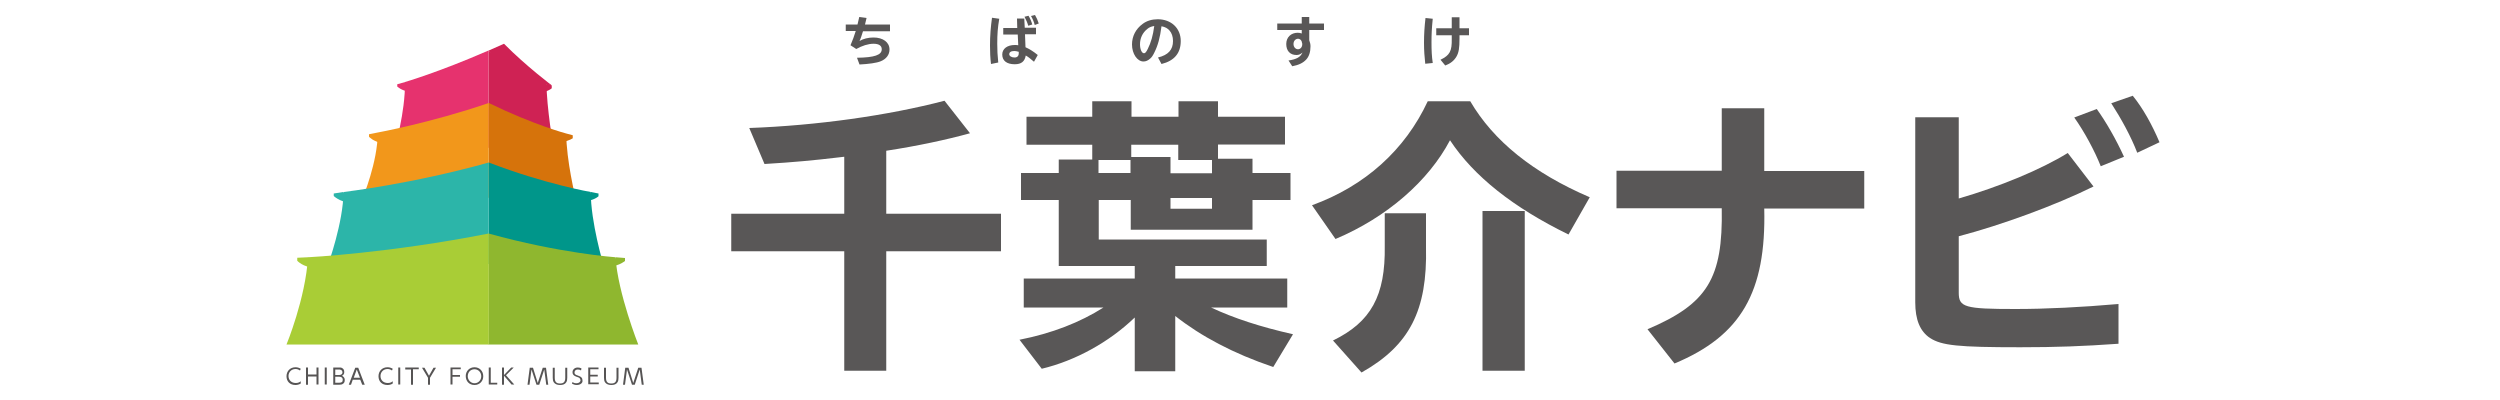 <?xml version="1.0" encoding="utf-8"?>
<!-- Generator: Adobe Illustrator 26.0.3, SVG Export Plug-In . SVG Version: 6.00 Build 0)  -->
<svg version="1.1" id="レイヤー_1" xmlns="http://www.w3.org/2000/svg" xmlns:xlink="http://www.w3.org/1999/xlink" x="0px"
	 y="0px" width="1000px" height="160px" viewBox="0 0 1000 160" style="enable-background:new 0 0 1000 160;" xml:space="preserve">
<style type="text/css">
	.st0{fill:#565454;}
	.st1{fill:#CF2254;}
	.st2{fill:#E6326E;}
	.st3{fill:#D6730B;}
	.st4{fill:#F2971B;}
	.st5{fill:#00968A;}
	.st6{fill:#2CB5A9;}
	.st7{fill:#8FB72F;}
	.st8{fill:#A9CD36;}
	.st9{fill:#595757;}
</style>
<g>
	<g>
		<g>
			<path class="st0" d="M118.2,154c-2.2,0-3.6-1.4-3.6-3.5c0-2.1,1.5-3.6,3.6-3.6c0.8,0,1.4,0.2,2.1,0.6l-0.3,0.7
				c-0.6-0.4-1.1-0.6-1.8-0.6c-1.6,0-2.8,1.2-2.8,2.8c0,1.7,1.2,2.8,2.9,2.8c0.8,0,1.4-0.2,2-0.7v0.9
				C119.7,153.8,118.9,154,118.2,154z"/>
			<path class="st0" d="M126.6,153.9v-3.3h-3.4v3.3h-0.8V147h0.8v2.8h3.4V147h0.8v6.8H126.6z"/>
			<path class="st0" d="M129.9,153.9V147h0.8v6.8H129.9z"/>
			<path class="st0" d="M137.2,153.5c-0.4,0.3-0.8,0.4-1.6,0.4h-2.3V147h2.2c0.7,0,1,0,1.3,0.2c0.6,0.3,0.9,0.8,0.9,1.6
				c0,0.7-0.2,1.1-0.9,1.5c0.7,0.4,1.1,0.9,1.1,1.6v0.1C137.9,152.7,137.7,153.2,137.2,153.5z M136.2,147.9
				c-0.2-0.1-0.4-0.1-0.8-0.1h-1.3v2.2h1.6c0.8,0,1.3-0.4,1.3-1.1C136.9,148.4,136.7,148,136.2,147.9z M135.7,150.7h-1.6v2.4h1.4
				c1.2,0,1.6-0.3,1.6-1.2C137.1,151.1,136.6,150.7,135.7,150.7z"/>
			<path class="st0" d="M144.9,153.9l-0.8-2h-3l-0.7,2h-0.9l2.6-6.8h1.2l2.6,6.8H144.9z M142.7,147.8l-1.2,3.3h2.5L142.7,147.8z"/>
			<path class="st0" d="M155,154c-2.2,0-3.6-1.4-3.6-3.5c0-2.1,1.5-3.6,3.6-3.6c0.8,0,1.4,0.2,2.1,0.6l-0.3,0.7
				c-0.6-0.4-1.1-0.6-1.8-0.6c-1.6,0-2.8,1.2-2.8,2.8c0,1.7,1.2,2.8,2.9,2.8c0.8,0,1.4-0.2,2-0.7v0.9C156.5,153.8,155.8,154,155,154
				z"/>
			<path class="st0" d="M159.3,153.9V147h0.8v6.8H159.3z"/>
			<path class="st0" d="M165.2,147.8v6.1h-0.8v-6.1h-2.3V147h5.4v0.7H165.2z"/>
			<path class="st0" d="M172,151.1v2.8h-0.8v-2.8l-2.4-4h1l1.8,3.2l1.8-3.2h1L172,151.1z"/>
			<path class="st0" d="M181,147.8v2.2h3v0.7h-3v3.1h-0.8V147h4.1v0.7H181z"/>
			<path class="st0" d="M189.8,154c-2.1,0-3.5-1.5-3.5-3.6c0-2,1.5-3.5,3.5-3.5c2,0,3.5,1.5,3.5,3.6
				C193.3,152.5,191.8,154,189.8,154z M189.8,147.7c-1.6,0-2.7,1.2-2.7,2.8c0,1.5,1.2,2.8,2.7,2.8c1.5,0,2.7-1.2,2.7-2.8
				S191.3,147.7,189.8,147.7z"/>
			<path class="st0" d="M195.5,153.9V147h0.8v6.1h2.6v0.7H195.5z"/>
			<path class="st0" d="M204.7,153.9l-3.1-3.6v3.6h-0.8V147h0.8v3l2.9-3h1l-3.1,3.1l3.3,3.7H204.7z"/>
			<path class="st0" d="M218.5,153.9l-0.8-6.1l-2,6.1h-1.1l-2-6.1l-0.8,6.1H211l0.9-6.8h1.3l1.9,6.1l2-6.1h1.3l0.9,6.8H218.5z"/>
			<path class="st0" d="M226.5,152.9c-0.5,0.8-1.3,1.1-2.5,1.1c-1.2,0-2-0.4-2.5-1.1c-0.3-0.5-0.4-1-0.4-1.8v-4h0.8v4
				c0,1.6,0.6,2.3,2.1,2.3c1.5,0,2.1-0.7,2.1-2.3v-4h0.8v4C226.9,151.9,226.8,152.4,226.5,152.9z"/>
			<path class="st0" d="M230.7,154c-0.7,0-1.3-0.2-1.9-0.5l0.2-0.7c0.5,0.4,1,0.5,1.6,0.5c0.9,0,1.6-0.5,1.6-1.2
				c0-0.3-0.2-0.7-0.4-0.9c-0.3-0.2-0.5-0.3-1.2-0.5c-1.1-0.4-1.6-0.9-1.6-1.8c0-1.1,0.9-1.9,2.1-1.9c0.5,0,1,0.1,1.5,0.4l-0.2,0.8
				c-0.4-0.3-0.8-0.4-1.3-0.4c-0.8,0-1.3,0.5-1.3,1.2c0,0.6,0.3,0.9,1.3,1.2c1.5,0.5,1.9,1,1.9,2.1C233.1,153.2,232.1,154,230.7,154
				z"/>
			<path class="st0" d="M235.3,153.9V147h4.1v0.7h-3.3v2.2h3v0.7h-3v2.4h3.4v0.7H235.3z"/>
			<path class="st0" d="M247,152.9c-0.5,0.8-1.3,1.1-2.5,1.1c-1.2,0-2-0.4-2.5-1.1c-0.3-0.5-0.4-1-0.4-1.8v-4h0.8v4
				c0,1.6,0.6,2.3,2.1,2.3c1.5,0,2.1-0.7,2.1-2.3v-4h0.8v4C247.4,151.9,247.3,152.4,247,152.9z"/>
			<path class="st0" d="M256.7,153.9l-0.8-6.1l-2,6.1h-1.1l-2-6.1l-0.8,6.1h-0.8l0.9-6.8h1.3l1.9,6.1l2-6.1h1.3l0.9,6.8H256.7z"/>
		</g>
		<g>
			<g>
				<path class="st1" d="M221.4,59.1h-26V20.2c11.6,9.1,23.2,13,23.2,13C218.6,42.8,221.4,59.1,221.4,59.1z"/>
				<path class="st2" d="M157.9,59.1h37.5V20.2c-20.2,8.8-33.4,12.6-33.4,12.6C162.1,45.2,157.9,59.1,157.9,59.1z"/>
				<path class="st2" d="M162.1,32.8l-3.2,0.9v0.9c0,0,1.5,1.5,4.3,2L162.1,32.8z"/>
				<path class="st1" d="M218.6,33.2l2.1,1v1.1c0,0-0.9,0.9-2.9,1.4L218.6,33.2z"/>
				<path class="st1" d="M195.5,20.2l6.1-2.7c9,9.1,19.2,16.7,19.2,16.7l-18.5-4.7L195.5,20.2z"/>
			</g>
			<g>
				<path class="st3" d="M230.2,79.1h-34.7V41.2c18.1,8.8,31,12.2,31,12.2C226.5,64,230.2,79.1,230.2,79.1z"/>
				<path class="st4" d="M145.1,79.1h50.4V41.2C172,49.2,151.1,53,151.1,53C151.1,64.8,145.1,79.1,145.1,79.1z"/>
				<path class="st4" d="M151.1,53l-3.5,0.7v1c0,0,1.8,2,5.2,2.5L151.1,53z"/>
				<path class="st3" d="M226.5,53.4l2.6,0.7v1.2c0,0-1.4,1-3.8,1.4L226.5,53.4z"/>
			</g>
			<g>
				<path class="st5" d="M241.3,105.6h-45.8V65c22.7,8.7,40.8,11.8,40.8,11.8C236.3,88.9,241.3,105.6,241.3,105.6z"/>
				<path class="st6" d="M131.3,105.6h64.2V65c-30.7,8.6-58.1,11.8-58.1,11.8C137.3,89,131.3,105.6,131.3,105.6z"/>
				<path class="st6" d="M137.3,76.8l-3.8,0.6v1c0,0,2.3,2.3,6.2,2.6L137.3,76.8z"/>
				<path class="st5" d="M236.3,76.8l3.1,0.6v1.1c0,0-1.6,1.5-4.4,1.8L236.3,76.8z"/>
			</g>
			<g>
				<path class="st7" d="M255.3,137.8h-59.9V93.4c28.4,7.9,50.8,9.5,50.8,9.5C247.2,117.4,255.3,137.8,255.3,137.8z"/>
				<path class="st8" d="M114.6,137.8h80.9V93.4c-40.1,7.9-72.3,9.5-72.3,9.5C122.2,119.4,114.6,137.8,114.6,137.8z"/>
				<path class="st8" d="M123.2,102.9l-4.3,0.2v1.2c0,0,2.3,2.6,6.9,2.8L123.2,102.9z"/>
				<path class="st7" d="M246.3,102.9l3.7,0.3v1.2c0,0-2.3,1.9-5.5,2.1L246.3,102.9z"/>
			</g>
		</g>
	</g>
	<g>
		<g>
			<path class="st9" d="M354.5,85.5h45.9v15h-45.9v47.8h-16.8v-47.8h-45.2v-15h45.2V62.7l-2.6,0.3c-9.3,1.1-17.6,1.9-29.3,2.6
				l-6.1-14.4c27.2-1,55.5-5,78.1-10.9L388,53.3c-9.4,2.6-21.1,5.1-33.5,7V85.5z"/>
			<path class="st9" d="M501,63.5v5.7h15.2V80H501v11.9h-48.7V80h-12.8v15.8h67.2v10.6h-36.6v5h44.8v11.6h-30.5
				c9.2,4.3,19.6,7.7,32.8,10.7l-7.9,13.1c-16-5.4-28.9-12.3-39.2-20.4v22.1h-16.2v-21.5c-10.3,9.9-23.8,17.3-37.2,20.5l-8.9-11.6
				c13.1-2.6,24.1-6.9,33.6-12.9h-31.9v-11.6h44.4v-5h-30.4V80h-15.1V69.2h15.1v-5.4h13.4v-5.9h-26.3V46.7h26.3v-6.2h15.7v6.2h18.8
				v-6.2h15.8v6.2h26.8v11.1h-26.8v5.7H501z M439.4,64v5.2h12.8V64H439.4z M471.3,64v-6.1h-18.8v4.9h15.7v6.5h16.6V64H471.3z
				 M468.2,79.2v4.3h16.6v-4.3H468.2z"/>
			<path class="st9" d="M524.8,82.1C546,74.4,562,60,571.1,40.5h17c9.3,15.9,25.2,28.7,47.8,38.4l-8.5,14.9
				C605.3,83,589.5,70.5,580,56.1c-8.6,16.3-25.2,30.8-45.8,39.5L524.8,82.1z M570.4,85.3v13.5c0.6,25.4-6.6,39.4-25.8,50.2
				l-11.4-12.8c15.2-7.4,21-17.9,20.7-37.8V85.3H570.4z M609.9,84.4v63.9H593V84.4H609.9z"/>
			<path class="st9" d="M705.7,43.4v25h40v15h-40c0.8,33.5-9.3,50.9-35.9,62L659,131.7c24-10.2,30.2-20.3,29.7-48.4h-42.1v-15h42.1
				v-25H705.7z"/>
			<path class="st9" d="M783.5,46.9v32.5c16.5-4.8,32.7-11.5,43.6-18.2l10.3,13.4c-15.4,7.6-36.8,15.4-53.9,19.9v22.6
				c0,5.8,2.4,6.5,22.6,6.5c12.4,0,26.3-0.7,41.3-2v15.9c-14.2,1-24.9,1.4-39.3,1.4c-25,0-31.4-0.7-36.1-3.7
				c-4-2.7-5.9-7.3-5.9-14.3V46.9H783.5z M840.3,66.5c-2.4-6.1-6.6-13.9-10.6-19.5l9-3.4c3.7,5.1,7.8,12.3,10.9,19.1L840.3,66.5z
				 M854.9,61.1c-2.5-6.5-6.4-13.6-10.4-19.8l8.6-3c4,4.9,7.7,11.5,10.7,18.6L854.9,61.1z"/>
		</g>
		<g>
			<path class="st9" d="M343,9.8c0.2-0.9,0.4-1.7,0.7-3l2.9,0.4l0,0.1c-0.3,1.1-0.4,1.7-0.6,2.5h10v2.7h-10.8
				c-0.5,1.6-0.9,2.9-1.4,3.9c1.5-0.9,3.5-1.4,5.6-1.4c3.8,0,6.4,1.9,6.4,4.8c0,2.1-1.3,3.8-3.5,4.7c-1.7,0.7-4.8,1.1-8.5,1.3
				l-1-2.7c7-0.1,9.9-1.1,9.9-3.4c0-1.4-1.1-2.2-3.3-2.2c-2.1,0-4.6,0.8-6.9,2.1l-2.3-1.5c0.8-1.9,1.5-3.7,2.1-5.7h-4V9.8H343z"/>
			<path class="st9" d="M396.4,25.6c-0.3-2.5-0.4-4.7-0.4-7.4c0-4,0.3-7.5,0.8-11.1l2.9,0.4c-0.6,3.5-0.8,6.1-0.8,10
				c0,2.6,0.1,4.6,0.4,7.5L396.4,25.6z M409.7,7.3l0.2,3.8h4.5v2.6H410l0.2,5.2c1.6,0.7,3.2,1.7,4.9,3.1l-1.5,2.7
				c-1.5-1.3-2.4-2-3.3-2.5c-0.4,2.4-1.8,3.5-4.4,3.5c-3.2,0-5-1.4-5-3.9c0-2.3,2-3.8,5-3.8c0.4,0,0.8,0,1.4,0.1l-0.2-4.3h-5.8v-2.6
				h5.6l-0.1-3.8H409.7z M407.4,20.7c-0.7-0.2-1.2-0.3-1.7-0.3c-1.3,0-2,0.5-2,1.3c0,0.7,0.9,1.3,2.1,1.3c1.1,0,1.7-0.6,1.7-1.7
				V20.7z M411.3,10.3c-0.3-1.1-0.9-2.5-1.5-3.6l1.6-0.4c0.7,1.1,1.2,2.4,1.5,3.5L411.3,10.3z M413.9,10c-0.3-1.2-0.9-2.6-1.5-3.6
				l1.6-0.4c0.6,1,1.1,2.1,1.5,3.4L413.9,10z"/>
			<path class="st9" d="M463.2,23c4.1-1,6-3.1,6-6.6c0-1.7-0.5-3.2-1.4-4.2c-0.8-0.9-1.7-1.4-3.2-1.7c-0.6,4.6-1.4,7.6-2.9,10.6
				c-0.6,1.2-1,1.8-1.7,2.4c-0.8,0.7-1.7,1.1-2.6,1.1c-2.5,0-4.6-3.1-4.6-6.8c0-3.3,1.5-6.2,4.2-8.2c1.7-1.3,3.8-1.9,6.1-1.9
				c5.4,0,9.2,3.6,9.2,8.7c0,4.8-2.5,7.9-7.7,9.2L463.2,23z M458.9,11.6c-1.9,1.5-2.9,3.7-2.9,6.1c0,2,0.7,3.6,1.6,3.6
				c0.5,0,0.9-0.5,1.5-1.7c1.3-2.6,2.1-5.4,2.6-9.2C460.5,10.6,459.7,10.9,458.9,11.6z"/>
			<path class="st9" d="M523.7,6.8v2.6h5.9V12h-5.9v4.1c0.3,0.8,0.5,1.6,0.5,2.4c0,2.3-0.6,4.1-1.7,5.3c-1.3,1.4-3,2.2-5.6,2.7
				l-1.5-2.3c3.3-0.5,4.8-1.4,5.6-3.2c-0.8,0.7-1.5,1-2.4,1c-2.6,0-4.1-1.7-4.1-4.4c0-2.7,1.9-4.5,4.6-4.5c0.6,0,1,0.1,1.6,0.3V12
				h-9.8V9.4h9.8V6.8H523.7z M520.8,17.3c0-1-0.7-1.8-1.6-1.8c-1,0-1.8,0.9-1.8,2.1c0,1.2,0.8,2.1,1.8,2.1c0.9,0,1.7-0.8,1.7-2V17.3
				z"/>
			<path class="st9" d="M570.1,25.5c-0.3-2.8-0.5-5.2-0.5-8.4c0-3.5,0.2-6.4,0.6-9.9l2.9,0.3c-0.4,3.9-0.5,6.2-0.5,9.5
				c0,3.2,0.1,5.5,0.5,8.2L570.1,25.5z M583.8,6.9v4.4h3.8v2.8h-3.8v1.3c0,3.9-0.3,5.6-1.2,7.2c-1,1.7-2.4,2.8-4.5,3.6l-1.9-2.3
				c3.7-1.8,4.6-3.4,4.5-8.4v-1.4h-6.2v-2.8h6.2V6.9H583.8z"/>
		</g>
	</g>
</g>
</svg>
